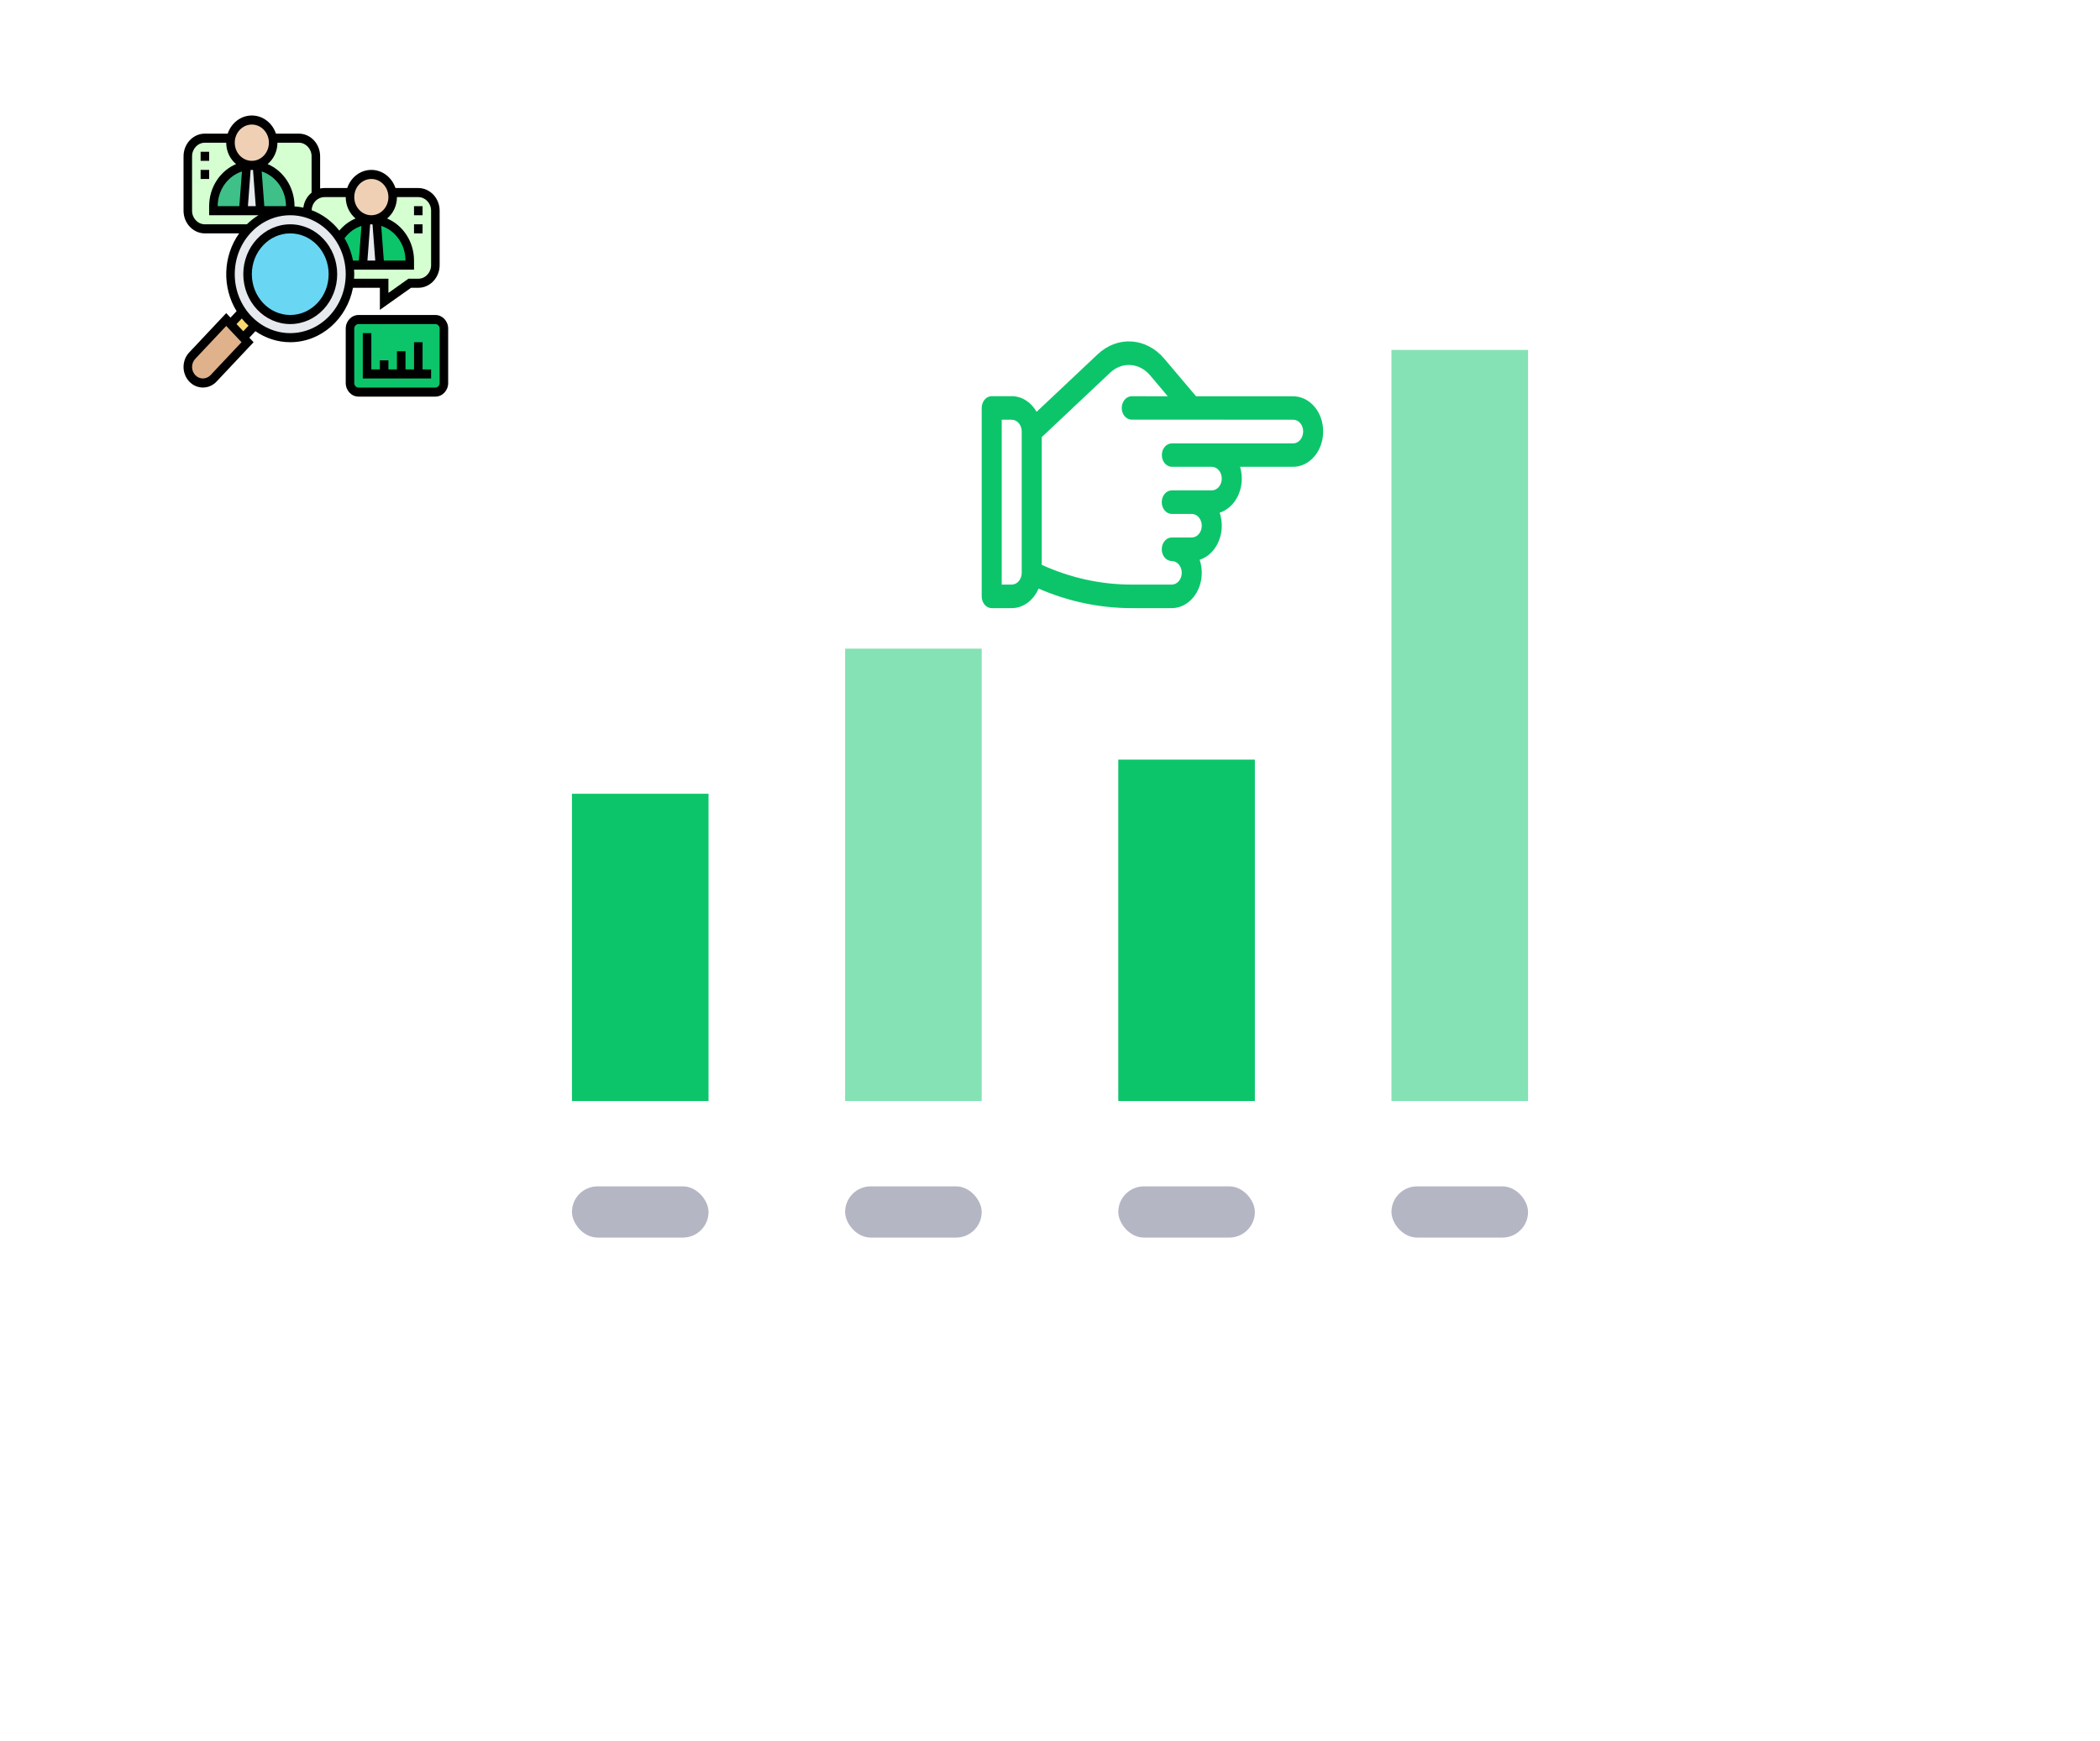 <svg width="246" height="204" viewBox="0 0 246 204" fill="none" xmlns="http://www.w3.org/2000/svg">
<g filter="url(#filter0_d_3146_3063)">
<rect x="38" y="30" width="170" height="128" rx="6" fill="white"/>
</g>
<rect x="99" y="139" width="16" height="6" rx="3" fill="#B4B6C4"/>
<rect x="131" y="139" width="16" height="6" rx="3" fill="#B4B6C4"/>
<rect x="163" y="139" width="16" height="6" rx="3" fill="#B4B6C4"/>
<rect x="67" y="139" width="16" height="6" rx="3" fill="#B4B6C4"/>
<rect x="67" y="93" width="16" height="36" fill="#0CC56A"/>
<rect x="131" y="89" width="16" height="40" fill="#0CC56A"/>
<rect x="163" y="41" width="16" height="88" fill="#84E2B4"/>
<rect x="99" y="76" width="16" height="53" fill="#84E2B4"/>
<rect x="9" y="1" width="58" height="58" rx="6" fill="white"/>
<g clip-path="url(#clip0_3146_3063)">
<path d="M49 22.562C50.105 22.562 51 23.513 51 24.688V31.062C51 32.237 50.105 33.188 49 33.188H48L45 35.312V33.188H40.93C40.975 32.842 41 32.486 41 32.125C41 31.764 40.975 31.408 40.93 31.062H48V30.531C48 29.263 47.526 28.047 46.682 27.15C45.838 26.254 44.694 25.75 43.5 25.75C43.871 25.75 44.237 25.662 44.572 25.493C44.907 25.325 45.202 25.079 45.436 24.773C45.671 24.468 45.839 24.112 45.927 23.729C46.016 23.347 46.024 22.948 45.95 22.562H49ZM41 23.094C41 24.56 42.12 25.75 43.5 25.75C43.295 25.75 43.095 25.766 42.895 25.793C41.625 26.18 41.49 26.249 41.355 26.324C40.715 26.696 40.17 27.222 39.77 27.859L39.745 27.88C38.84 26.496 37.52 25.479 36 24.996V24.688C36 23.901 36.4 23.216 37 22.849C37.304 22.662 37.649 22.563 38 22.562H41.05C41.015 22.733 41 22.913 41 23.094ZM30.5 24.688H34C32.09 24.688 30.36 25.5 29.1 26.812H24C22.895 26.812 22 25.862 22 24.688V18.312C22 17.138 22.895 16.188 24 16.188H27.05C26.976 16.573 26.984 16.972 27.073 17.354C27.161 17.737 27.329 18.093 27.564 18.398C27.798 18.704 28.093 18.95 28.428 19.118C28.763 19.287 29.129 19.375 29.5 19.375L28.895 19.418C27.22 19.986 26.73 20.342 26.32 20.777C25.901 21.22 25.569 21.747 25.342 22.327C25.116 22.907 24.999 23.528 25 24.156V24.688H28.5H30.5Z" fill="#D5FFD1"/>
<path d="M37 18.312V22.849C36.4 23.216 36 23.901 36 24.688V24.996C35.365 24.794 34.695 24.688 34 24.688V24.156C34 22.888 33.526 21.672 32.682 20.775C31.838 19.879 30.694 19.375 29.5 19.375C29.871 19.375 30.237 19.287 30.572 19.118C30.907 18.95 31.202 18.704 31.436 18.398C31.671 18.093 31.839 17.737 31.927 17.354C32.016 16.972 32.024 16.573 31.95 16.188H35C36.105 16.188 37 17.138 37 18.312Z" fill="#D5FFD1"/>
<path d="M34 24.156V24.688H30.5L30.105 19.423V19.418C31.184 19.573 32.173 20.139 32.889 21.01C33.606 21.882 34 22.999 34 24.156ZM28.895 19.423L28.5 24.688H25V24.156C25 22.839 25.505 21.638 26.32 20.777C26.73 20.342 27.22 19.986 28.895 19.418V19.423Z" fill="#3EC088"/>
<path d="M30.105 19.423L30.5 24.688H28.5L28.895 19.423V19.418L29.5 19.375C29.705 19.375 29.91 19.391 30.105 19.418V19.423Z" fill="#E6E9ED"/>
<path d="M47.999 30.531V31.062H44.499L44.104 25.798V25.793C45.183 25.948 46.172 26.514 46.889 27.385C47.605 28.257 47.999 29.374 47.999 30.531ZM42.894 25.793V25.798L42.499 31.062H40.929C40.769 29.894 40.354 28.81 39.744 27.88L39.769 27.859C40.169 27.221 40.714 26.696 41.354 26.324C41.489 26.249 41.624 26.18 42.894 25.793Z" fill="#0CC56A"/>
<path d="M44.105 25.798L44.5 31.062H42.5L42.895 25.798V25.793C43.095 25.766 43.295 25.75 43.5 25.75C43.705 25.75 43.905 25.766 44.105 25.793V25.798Z" fill="#E6E9ED"/>
<path d="M52 38.5V44.875C52 45.459 51.55 45.938 51 45.938H42C41.45 45.938 41 45.459 41 44.875V38.5C41 37.916 41.45 37.438 42 37.438H51C51.55 37.438 52 37.916 52 38.5Z" fill="#0CC56A"/>
<path d="M27.001 37.969L28.501 39.562L29.001 40.094L25.021 44.322C24.857 44.498 24.662 44.637 24.448 44.732C24.233 44.827 24.003 44.876 23.771 44.876C23.538 44.876 23.308 44.827 23.094 44.732C22.879 44.637 22.684 44.498 22.521 44.322C22.356 44.149 22.225 43.942 22.135 43.714C22.046 43.486 22 43.241 22 42.994C22 42.747 22.046 42.503 22.135 42.275C22.225 42.047 22.356 41.84 22.521 41.666L26.501 37.438L27.001 37.969Z" fill="#DFB28B"/>
<path d="M29.86 38.118L28.5 39.563L27 37.969L28.36 36.524C28.78 37.135 29.285 37.671 29.86 38.118Z" fill="#FCD770"/>
<path d="M29.86 38.117C29.285 37.671 28.78 37.135 28.36 36.524C27.475 35.25 26.999 33.708 27 32.125C27 30.048 27.805 28.167 29.1 26.812C30.36 25.5 32.09 24.688 34 24.688C34.695 24.688 35.365 24.794 36 24.996C37.54 25.484 38.85 26.515 39.745 27.88C40.355 28.81 40.77 29.894 40.93 31.062C40.975 31.408 41 31.764 41 32.125C41 32.486 40.975 32.842 40.93 33.188C40.445 36.789 37.525 39.562 34 39.562C32.455 39.562 31.02 39.026 29.86 38.117Z" fill="#E6E9ED"/>
<path d="M34 37.438C36.761 37.438 39 35.059 39 32.125C39 29.191 36.761 26.812 34 26.812C31.239 26.812 29 29.191 29 32.125C29 35.059 31.239 37.438 34 37.438Z" fill="#69D6F4"/>
<path d="M31.95 16.188C32.024 16.573 32.017 16.972 31.928 17.354C31.839 17.737 31.671 18.093 31.437 18.398C31.202 18.704 30.907 18.949 30.572 19.118C30.237 19.287 29.871 19.375 29.5 19.375C29.13 19.375 28.764 19.287 28.429 19.118C28.094 18.949 27.798 18.704 27.564 18.398C27.329 18.093 27.162 17.737 27.073 17.354C26.984 16.972 26.976 16.573 27.05 16.188C27.165 15.587 27.472 15.047 27.918 14.659C28.365 14.272 28.924 14.06 29.5 14.06C30.077 14.06 30.636 14.272 31.082 14.659C31.529 15.047 31.835 15.587 31.95 16.188ZM46 23.094C46 24.56 44.88 25.75 43.5 25.75C43.13 25.75 42.764 25.662 42.429 25.493C42.094 25.324 41.798 25.079 41.564 24.773C41.329 24.468 41.162 24.112 41.073 23.729C40.984 23.347 40.976 22.948 41.05 22.562C41.165 21.962 41.472 21.422 41.918 21.034C42.365 20.647 42.924 20.435 43.5 20.435C44.077 20.435 44.636 20.647 45.082 21.034C45.529 21.422 45.836 21.962 45.95 22.562C45.985 22.733 46 22.913 46 23.094Z" fill="#F0D0B4"/>
<path d="M34 26.281C30.968 26.281 28.5 28.903 28.5 32.125C28.5 35.347 30.968 37.969 34 37.969C37.032 37.969 39.5 35.347 39.5 32.125C39.5 28.903 37.032 26.281 34 26.281ZM34 36.906C31.519 36.906 29.5 34.762 29.5 32.125C29.5 29.488 31.519 27.344 34 27.344C36.481 27.344 38.5 29.488 38.5 32.125C38.5 34.762 36.481 36.906 34 36.906Z" fill="black"/>
<path d="M44.5 33.719V36.305L48.151 33.719H49C50.379 33.719 51.5 32.527 51.5 31.062V24.688C51.5 23.223 50.379 22.031 49 22.031H46.325C45.912 20.795 44.803 19.906 43.5 19.906C42.197 19.906 41.088 20.795 40.675 22.031H38C37.829 22.031 37.661 22.05 37.5 22.085V18.312C37.5 16.848 36.379 15.656 35 15.656H32.325C31.912 14.42 30.803 13.531 29.5 13.531C28.197 13.531 27.088 14.42 26.675 15.656H24C22.622 15.656 21.5 16.848 21.5 18.312V24.688C21.5 26.152 22.622 27.344 24 27.344H28.014C27.086 28.645 26.558 30.219 26.505 31.851C26.451 33.482 26.874 35.092 27.715 36.458L27 37.218L26.5 36.686L22.165 41.293C21.953 41.517 21.786 41.782 21.672 42.074C21.558 42.367 21.499 42.681 21.5 42.997C21.501 43.636 21.74 44.248 22.165 44.7C22.59 45.152 23.167 45.406 23.768 45.406C24.066 45.407 24.361 45.345 24.636 45.224C24.912 45.103 25.161 44.925 25.372 44.701L29.707 40.094L29.207 39.562L29.922 38.803C31.134 39.646 32.551 40.094 34 40.094C37.622 40.094 40.652 37.352 41.349 33.719H44.5ZM46.5 23.094H49C49.827 23.094 50.5 23.809 50.5 24.688V31.062C50.5 31.941 49.827 32.656 49 32.656H47.849L45.5 34.32V32.656H41.474C41.486 32.48 41.5 32.305 41.5 32.125C41.5 31.945 41.486 31.77 41.474 31.594H48.5V30.531C48.5 28.296 47.192 26.383 45.348 25.6C45.706 25.302 45.997 24.922 46.196 24.488C46.396 24.054 46.5 23.577 46.5 23.094ZM44.962 30.531L44.657 26.464C46.3 26.993 47.5 28.615 47.5 30.531H44.962ZM43.639 26.289L43.959 30.531H43.041L43.36 26.29C43.407 26.289 43.453 26.281 43.5 26.281C43.547 26.281 43.593 26.287 43.639 26.289ZM42.038 30.531H41.349C41.168 29.603 40.832 28.717 40.356 27.915C40.862 27.228 41.556 26.723 42.343 26.47L42.038 30.531ZM43.5 20.969C44.603 20.969 45.5 21.922 45.5 23.094C45.5 24.266 44.603 25.219 43.5 25.219C42.397 25.219 41.5 24.266 41.5 23.094C41.5 21.922 42.397 20.969 43.5 20.969ZM40.5 23.094C40.5 23.577 40.604 24.053 40.803 24.487C41.003 24.921 41.292 25.301 41.651 25.599C40.921 25.907 40.27 26.393 39.751 27.019C38.889 25.927 37.769 25.101 36.506 24.624C36.521 24.213 36.685 23.825 36.964 23.54C37.242 23.255 37.613 23.095 38 23.094H40.5ZM32.5 16.719H35C35.827 16.719 36.5 17.434 36.5 18.312V22.576C36.239 22.786 36.019 23.049 35.853 23.349C35.687 23.649 35.579 23.981 35.535 24.326C35.193 24.253 34.848 24.205 34.5 24.184V24.156C34.5 21.921 33.192 20.008 31.348 19.225C31.706 18.927 31.997 18.547 32.196 18.113C32.396 17.679 32.5 17.202 32.5 16.719ZM25.5 24.156C25.5 22.24 26.701 20.618 28.344 20.089L28.038 24.156H25.5ZM29.36 19.914C29.407 19.912 29.453 19.906 29.5 19.906C29.547 19.906 29.593 19.912 29.64 19.914L29.959 24.156H29.041L29.36 19.914ZM30.656 20.089C32.3 20.618 33.5 22.24 33.5 24.156H30.962L30.656 20.089ZM29.5 14.594C30.603 14.594 31.5 15.547 31.5 16.719C31.5 17.891 30.603 18.844 29.5 18.844C28.397 18.844 27.5 17.891 27.5 16.719C27.5 15.547 28.397 14.594 29.5 14.594ZM22.5 24.688V18.312C22.5 17.434 23.173 16.719 24 16.719H26.5C26.5 17.736 26.952 18.64 27.652 19.225C25.808 20.008 24.5 21.921 24.5 24.156V25.219H30.274C29.787 25.518 29.332 25.874 28.919 26.281H24C23.173 26.281 22.5 25.566 22.5 24.688ZM24.665 43.95C24.547 44.075 24.407 44.174 24.253 44.242C24.099 44.309 23.934 44.344 23.768 44.344C23.432 44.343 23.11 44.201 22.872 43.949C22.634 43.696 22.501 43.354 22.5 42.997C22.5 42.637 22.632 42.3 22.872 42.044L26.5 38.189L28.293 40.094L24.665 43.95ZM28.5 38.811L27.707 37.969L28.322 37.316C28.566 37.617 28.831 37.899 29.114 38.158L28.5 38.811ZM34 39.031C30.416 39.031 27.5 35.933 27.5 32.125C27.5 28.317 30.416 25.219 34 25.219C37.584 25.219 40.5 28.317 40.5 32.125C40.5 35.933 37.584 39.031 34 39.031Z" fill="black"/>
<path d="M51 36.906H42C41.173 36.906 40.5 37.621 40.5 38.5V44.875C40.5 45.754 41.173 46.469 42 46.469H51C51.827 46.469 52.5 45.754 52.5 44.875V38.5C52.5 37.621 51.827 36.906 51 36.906ZM51.5 44.875C51.5 45.168 51.276 45.406 51 45.406H42C41.724 45.406 41.5 45.168 41.5 44.875V38.5C41.5 38.207 41.724 37.969 42 37.969H51C51.276 37.969 51.5 38.207 51.5 38.5V44.875Z" fill="black"/>
<path d="M49.5 40.094H48.5V43.281H47.5V41.156H46.5V43.281H45.5V42.219H44.5V43.281H43.5V39.031H42.5V44.344H50.5V43.281H49.5V40.094ZM48.5 24.156H49.5V25.219H48.5V24.156ZM48.5 26.281H49.5V27.344H48.5V26.281ZM23.5 17.781H24.5V18.844H23.5V17.781ZM23.5 19.906H24.5V20.969H23.5V19.906Z" fill="black"/>
</g>
<path d="M151.485 46.432H140.112L136.383 42.023C134.269 39.534 130.915 39.315 128.58 41.514L121.432 48.248C120.8 47.144 119.728 46.417 118.515 46.417H116.172C115.525 46.417 115 47.034 115 47.796V69.872C115 70.634 115.525 71.252 116.172 71.252H118.515C119.89 71.252 121.082 70.317 121.66 68.96C125.166 70.481 128.837 71.252 132.585 71.252H137.263C139.202 71.252 140.779 69.395 140.779 67.113C140.779 66.59 140.695 66.073 140.53 65.587C142.022 65.109 143.122 63.5 143.122 61.594C143.122 61.071 143.038 60.554 142.874 60.068C144.366 59.59 145.466 57.981 145.466 56.075C145.466 55.59 145.394 55.125 145.263 54.692H151.485C153.423 54.692 155 52.835 155 50.553V50.544C155 48.266 153.423 46.432 151.485 46.432ZM119.687 67.113C119.687 67.874 119.161 68.493 118.515 68.493H117.344V49.176H118.515C119.161 49.176 119.687 49.795 119.687 50.556L119.687 67.113ZM152.656 50.553C152.656 51.314 152.131 51.951 151.485 51.951H137.275C136.628 51.951 136.103 52.55 136.103 53.312C136.103 54.074 136.628 54.692 137.275 54.692H141.899C141.916 54.693 141.933 54.695 141.95 54.695C142.597 54.695 143.122 55.314 143.122 56.075C143.122 56.836 142.597 57.455 141.95 57.455H137.263C136.616 57.455 136.092 58.072 136.092 58.835C136.092 59.597 136.616 60.214 137.263 60.214H139.607C140.253 60.214 140.779 60.833 140.779 61.594C140.779 62.355 140.253 62.974 139.607 62.974H137.263C136.616 62.974 136.092 63.592 136.092 64.354C136.092 65.116 136.616 65.734 137.263 65.734C137.91 65.734 138.435 66.352 138.435 67.113C138.435 67.874 137.91 68.493 137.263 68.493H132.585C128.958 68.493 125.409 67.714 122.031 66.177V51.218L130.044 43.669C131.445 42.35 133.457 42.481 134.726 43.974L136.798 46.432C132.839 46.432 136.766 46.426 132.576 46.426C131.929 46.426 131.405 47.044 131.405 47.806C131.405 48.568 131.929 49.167 132.576 49.167L151.485 49.173C152.131 49.173 152.656 49.788 152.656 50.544L152.656 50.553Z" fill="#0CC56A"/>
<defs>
<filter id="filter0_d_3146_3063" x="0" y="0" width="246" height="204" filterUnits="userSpaceOnUse" color-interpolation-filters="sRGB">
<feFlood flood-opacity="0" result="BackgroundImageFix"/>
<feColorMatrix in="SourceAlpha" type="matrix" values="0 0 0 0 0 0 0 0 0 0 0 0 0 0 0 0 0 0 127 0" result="hardAlpha"/>
<feMorphology radius="2" operator="erode" in="SourceAlpha" result="effect1_dropShadow_3146_3063"/>
<feOffset dy="8"/>
<feGaussianBlur stdDeviation="20"/>
<feColorMatrix type="matrix" values="0 0 0 0 0.024 0 0 0 0 0.047 0 0 0 0 0.231 0 0 0 0.08 0"/>
<feBlend mode="normal" in2="BackgroundImageFix" result="effect1_dropShadow_3146_3063"/>
<feBlend mode="normal" in="SourceGraphic" in2="effect1_dropShadow_3146_3063" result="shape"/>
</filter>
<clipPath id="clip0_3146_3063">
<rect width="32" height="34" fill="white" transform="translate(21 13)"/>
</clipPath>
</defs>
</svg>
